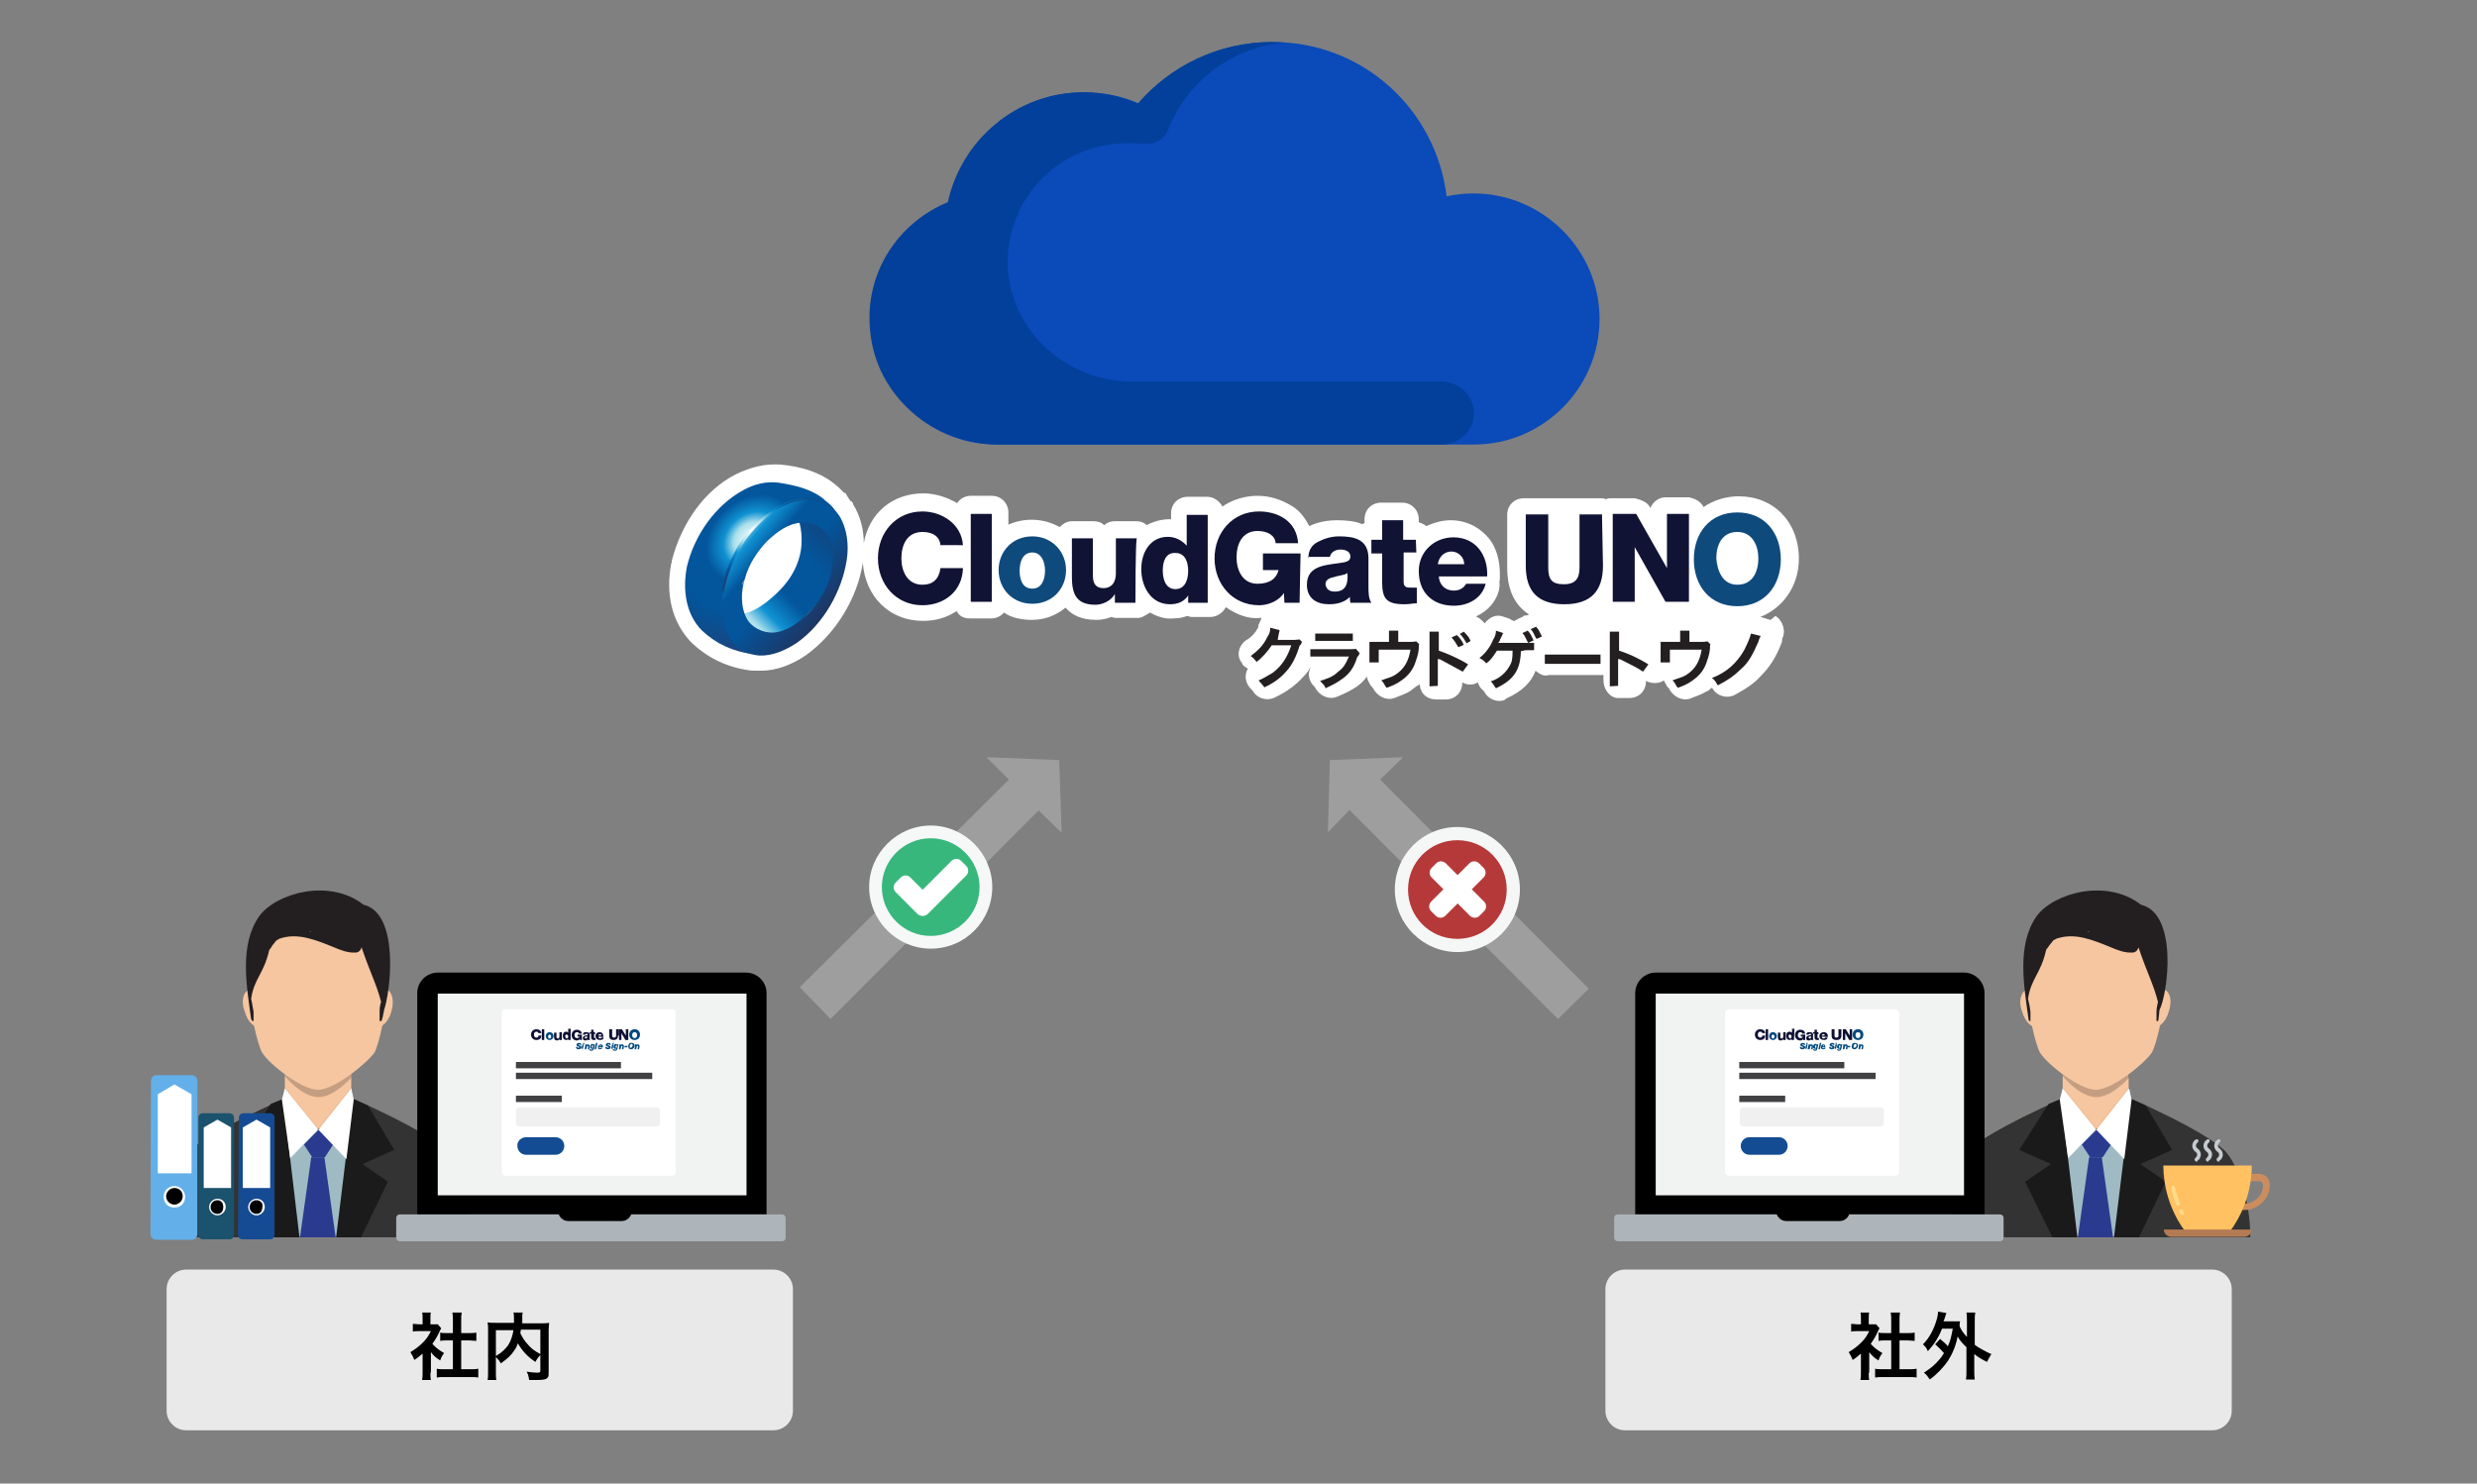 <?xml version="1.0" encoding="utf-8"?>
<!-- Generator: Adobe Illustrator 27.7.0, SVG Export Plug-In . SVG Version: 6.00 Build 0)  -->
<svg version="1.1" id="Layer_1" xmlns="http://www.w3.org/2000/svg" xmlns:xlink="http://www.w3.org/1999/xlink" x="0px" y="0px"
	 viewBox="0 0 507 303.7" style="enable-background:new 0 0 507 303.7;" xml:space="preserve">
<rect x="0" y="0" width="507" height="303.7" fill="#808080" stroke="none"/>
<style type="text/css">
	.st0{fill:#9E9E9E;}
	.st1{fill:#38B77C;}
	.st2{fill:#F6F7F7;}
	.st3{fill:#FFFFFF;}
	.st4{fill-rule:evenodd;clip-rule:evenodd;fill:#FDDECC;}
	.st5{fill-rule:evenodd;clip-rule:evenodd;fill:#333333;}
	.st6{fill-rule:evenodd;clip-rule:evenodd;fill:#F6C6A1;}
	.st7{fill-rule:evenodd;clip-rule:evenodd;fill:#A0BAC4;}
	.st8{fill-rule:evenodd;clip-rule:evenodd;fill:#1A1A1A;}
	.st9{fill-rule:evenodd;clip-rule:evenodd;fill:#1B1B1B;}
	.st10{fill-rule:evenodd;clip-rule:evenodd;fill:#2A3B8F;}
	.st11{fill-rule:evenodd;clip-rule:evenodd;fill:#FFFFFF;}
	.st12{opacity:0.2;fill:#010101;enable-background:new    ;}
	.st13{fill:#231F20;}
	.st14{opacity:5.000000e-02;fill:#010101;enable-background:new    ;}
	.st15{fill:#111334;}
	.st16{fill:#0F4A7D;}
	.st17{fill:url(#SVGID_1_);}
	.st18{fill:url(#SVGID_00000024687471059608219220000004534440004423240613_);}
	.st19{fill:url(#SVGID_00000059298020172077342390000006736990481898954908_);}
	.st20{fill:url(#SVGID_00000153695941168713594720000005985936235165922490_);}
	.st21{fill:url(#SVGID_00000109023340964835986290000012895756730324888744_);}
	.st22{fill:url(#SVGID_00000114067326649715450550000000713642336486373266_);}
	.st23{fill:#F1F2F2;}
	.st24{fill:#AEB5BA;}
	.st25{fill:#63AFE9;}
	.st26{fill:#144B93;}
	.st27{fill:#1B526D;}
	.st28{fill:#0A4AB9;}
	.st29{fill:#02409B;}
	.st30{fill:#E9E9E9;}
	.st31{enable-background:new    ;}
	.st32{fill:#CC8D5E;}
	.st33{fill:#FFC161;}
	.st34{fill:#B37B54;}
	.st35{fill:#C6CBD0;}
	.st36{fill:#FFDA8A;}
	.st37{fill:#B63939;}
	.st38{fill:#F5F6F6;}
	.st39{fill:#00487E;}
	.st40{fill:#0E1033;}
	.st41{fill:#F0F0F1;}
	.st42{fill:#134C92;}
	.st43{fill:#414042;}
</style>
<polygon class="st0" points="206.5,159.6 163.7,202.1 170,208.6 212.6,165.9 217.3,170.5 216.8,155.6 201.9,155 "/>
<path class="st1" d="M201.9,181.6c0,6.3-5.1,11.4-11.2,11.4s-11.4-5.1-11.4-11.2s5.1-11.4,11.2-11.4l0,0
	C196.8,170.2,201.9,175.3,201.9,181.6z"/>
<path class="st2" d="M190.5,194.2c-6.9,0-12.6-5.7-12.6-12.6s5.7-12.6,12.6-12.6s12.6,5.7,12.6,12.6l0,0
	C203.1,188.5,197.6,194.2,190.5,194.2z M190.5,171.6c-5.5,0-10,4.5-10,10s4.5,10,10,10s10-4.5,10-10l0,0
	C200.5,176.1,196,171.6,190.5,171.6z"/>
<path class="st3" d="M190.8,184.1c0.5,0.5,0.5,1.4,0,1.9l-1.1,1.1c-0.5,0.5-1.4,0.5-1.9,0l-4.5-4.5c-0.5-0.5-0.5-1.4,0-1.9l1.1-1.1
	c0.5-0.5,1.4-0.5,1.9,0L190.8,184.1z"/>
<path class="st3" d="M194.8,176.2c0.5-0.5,1.4-0.5,1.9,0l1.1,1.1c0.5,0.5,0.5,1.4,0,1.9l-7.9,7.9c-0.5,0.5-1.4,0.5-1.9,0l-1.1-1.1
	c-0.5-0.5-0.5-1.4,0-1.9L194.8,176.2z"/>
<polygon class="st0" points="276.2,165.8 318.9,208.6 325.2,202.4 282.5,159.6 287.2,155 272.2,155.6 271.8,170.4 "/>
<path class="st4" d="M422.7,224.6c-14,6.2-18.2,9.4-19.9,10.8c-2.6,2.3,1.7,10.6,0.1,17.9h53.8c-1.5-7.1,0.9-15.6-1.7-17.9
	c-1.7-1.5-5.7-4.6-19.7-10.8H422.7L422.7,224.6z"/>
<path class="st5" d="M422.7,224.6c-14,6.2-18.2,9.4-19.9,10.8c-2.6,2.3-3.5,9.7-3.5,17.9h61.3c0-8.2-2.9-15.6-5.4-17.9
	c-1.7-1.5-5.7-4.6-19.7-10.8H422.7L422.7,224.6z"/>
<path class="st6" d="M422.2,212.3v15.4c3.7,4.5,9.9,4.6,13.5,0v-15.4C435.8,204,422.2,204,422.2,212.3z"/>
<path class="st6" d="M414.8,202.6c1.2-0.5,2.8,0.9,3.4,3.1c0.6,2,0.3,4-0.9,4.5c-1.2,0.5-2.8-0.9-3.4-3.1
	C413.1,205.1,413.6,203.1,414.8,202.6z"/>
<path class="st6" d="M443,202.6c-1.2-0.5-2.8,0.9-3.4,3.1c-0.6,2.2-0.3,4,0.9,4.5c1.2,0.5,2.8-0.9,3.4-3.1
	C444.6,205.1,444.3,203.1,443,202.6z"/>
<path class="st7" d="M429,231.2c0,0-9.4,2.3-9.4,2.8s3.5,19.2,3.5,19.2h12.8l1.5-19.1L429,231.2L429,231.2z"/>
<polygon class="st8" points="422.2,224.8 422.2,227.9 425.2,253.3 420.1,253.3 414.5,241.9 419.8,238.3 413.3,235.4 419.3,226 "/>
<polygon class="st9" points="435.8,224.8 435.8,227.9 432.7,253.3 437.8,253.3 443.3,241.9 438.1,238.3 444.6,235.4 439.2,226.3 "/>
<path class="st10" d="M426.1,234.3l1.7,2.6h2.6l1.7-2.6l-2.9-3.1L426.1,234.3L426.1,234.3z"/>
<polygon class="st10" points="427.6,236.9 425.3,253.3 432.5,253.3 430.2,236.9 "/>
<path class="st11" d="M422.2,222.8l-0.6,2.3l1.7,12l5.7-5.9L422.2,222.8L422.2,222.8z"/>
<path class="st12" d="M422.2,219.8v0.5c0,0,3.4,4.2,6.8,4.3c3.2,0.1,6.8-4,6.8-4v-0.8"/>
<path class="st6" d="M429,184.6c-20.8,0-12.8,28.5-11.5,30.8c1.5,2.5,8.2,7.7,11.5,7.7s10-5.4,11.5-7.7
	C441.8,213.2,449.8,184.6,429,184.6z"/>
<path class="st13" d="M438.2,185.2c-7.1-5.5-17.9-2.3-21.3,2.3c-4.2,5.9-2.6,14.5-1.7,21.1l0,0v0.1c0,0,0.1,0.1,0.1,0.3h0.3v-1.9
	c-0.1-0.9-0.3-1.9-0.5-2.6c0.6-4.2,2.6-5.1,3.7-10c0.1-0.3,0.5-0.6,0.6-0.9c0.3-0.3,0.6-0.8,0.9-1.1c0.1-0.1,0.3-0.1,0.5-0.3
	c3.9-1.4,7.7,0.3,11.2,1.7c1.4,0.6,2.9,1.2,4.5,1.1c0.6,0,1.1-0.5,1.2-1.1c1.7,5.1,3.1,7.6,4,11.2c-0.1,0.6-0.3,1.2-0.3,2v1.9
	c0.1,0,0.3,0.1,0.3,0c0,0,0.1-0.1,0.1-0.3c0-0.3,0.1-0.5,0.1-0.8s0.1-0.6,0.1-1.1C443.8,203.2,445.8,187,438.2,185.2L438.2,185.2z
	 M427.6,190.7c-0.1,0-0.3,0-0.3-0.1c0.1,0,0.3,0.1,0.5,0.1H427.6z"/>
<path class="st11" d="M435.8,222.8l0.5,2.3l-1.5,12.2l-5.7-6L435.8,222.8L435.8,222.8z"/>
<polyline class="st14" points="422.2,222.8 429,231.2 435.8,222.8 435.8,222.5 429,230.9 422.2,222.5 422.2,222.8 "/>
<path class="st3" d="M362.3,126.9l-1.9-0.6h-0.1c4.6-1.8,7.9-6.3,7.9-11.9c0-7.6-5.2-12.8-12.3-12.8c-2.6,0-5.2,0.8-7.2,2.2
	c-0.6-1.2-1.9-1.8-3.1-2H341c-1.4,0-2.6,0.8-3.2,2.2l-0.1-0.2c-0.6-1.1-1.9-1.5-3.1-1.8h-4.8c-0.5,0-0.6,0-1.1,0.2
	c-0.5-0.2-0.6-0.2-1.1-0.2h-15.7c-1.9,0-3.4,1.4-3.4,3.4l0,0v10.8c0,4.5,1.5,7.7,4.5,9.6l-0.6,0.2h-0.1c-0.1,0-0.5,0-0.5,0.2
	l-1.1,0.5c-0.1,0.2-0.6,0.2-0.8,0.5c-0.1-0.2-0.6-0.2-0.8-0.5l-1.5-0.5c-1.4-0.5-2.8,0.2-3.7,1.4l-0.6-0.6c-0.5-0.5-0.8-0.6-1.2-0.8
	c2.5-1.1,4.3-3.2,4.8-5.8c0-0.5,0.1-0.8,0-1.2c0.1-0.5,0.1-0.8,0.1-1.1c0.1-3.4-0.8-6.5-2.8-8.5c-1.9-2-4.5-3.1-7.2-3.1
	c-1.9,0-3.4,0.5-5.1,1.2c-0.5-0.5-1.1-0.6-1.5-0.8v-0.6c0-1.8-1.4-3.4-3.4-3.4h-4.3c-1.9,0-3.4,1.4-3.4,3.4v0.8
	c-0.1,0-0.5,0.2-0.5,0.2c-1.4-0.6-3.1-0.8-5.1-0.8c-1.4,0-3.7,0.2-5.7,1.2c-0.8-1.5-1.9-3.1-3.4-4c-2.2-1.4-4.6-2.2-7.2-2.2
	s-5.2,0.8-7.2,2.2c-0.6-1.2-1.9-2-3.1-2h-4c-1.9,0-3.4,1.4-3.4,3.4v1.2h-0.5c-1.5,0-3.2,0.5-4.5,1.2c-0.6-0.6-1.4-0.8-2.2-0.8h-4.3
	c-0.8,0-1.5,0.2-2.2,0.8c-0.6-0.6-1.4-0.8-2.2-0.8h-4.3c-1.1,0-1.9,0.5-2.6,1.2c-3.2-1.8-7.1-2-10.5-0.5v-2.5c0-1.8-1.4-3.4-3.4-3.4
	h-4.3c-1.2,0-2.2,0.6-2.8,1.5c-2-1.2-4.5-2-6.9-2c-6.3,0-11.1,4-12.2,10.2c0-2.6-0.6-5.4-2.2-8l0,0c0-0.2-0.1-0.5-0.5-0.6l-0.8-1.2
	c-0.1-0.2-0.1-0.5-0.5-0.5c-0.8-0.8-1.4-1.4-2.2-2c-2.8-2.2-6.5-3.4-10.9-3.8c-3.1-0.2-6,0.5-9.1,2c-6.3,3.2-11.1,9.9-13.1,17.7
	c0,0.2,0,0.5-0.1,0.5c-1.2,6.3,0.1,11.9,3.9,16c3.1,3.1,7.1,5.2,11.9,5.9l0,0c0.6,0.1,1.2,0.1,2,0.1h0.6c3.1,0,6.3-1.2,9.2-3.2
	c6-4.3,10.5-11.6,11.6-18.9c0.5,6.9,5.4,11.9,12.3,11.9c2.5,0,4.8-0.6,6.9-2c0.6,1.1,1.5,1.5,2.8,1.5h4.3c1.1,0,2-0.5,2.6-1.2
	c1.5,1.1,3.7,1.5,5.7,1.5c2.5,0,4.8-0.8,6.9-2.5c1.2,1.4,3.1,2.5,6.3,2.5c1.1,0,2-0.2,3.1-0.6c0.5,0.2,0.8,0.2,1.1,0.2h4.3
	c0.8,0,1.5-0.5,2.5-1.1c1.4,0.8,3.1,1.4,4.8,1.2c1.1,0,1.9-0.2,2.8-0.5c0.1,0,0.6,0.2,0.8,0.2h4c1.2,0,2.5-0.8,3.1-2
	c2.2,1.5,4.6,2.5,7.2,2.2h0.1c-0.1,0.5-0.5,1.1-0.6,1.4c0,0.2-0.1,0.5-0.1,0.6c-0.6,1.1-1.4,2-2.5,2.6c-1.5,1.1-2,3.2-0.8,4.6
	c0.1,0.5,0.6,0.8,1.1,1.1l0.1,0.1l0,0c-0.8,1.4-0.5,3.1,0.8,4.3l0.1,0.1l0.1,0.1c0.8,1.5,2.8,2.2,4.5,1.4c2.5-1.2,4.3-2.5,5.9-4.3
	c0.6-0.6,1.1-1.2,1.4-2l0,0c0,0.1-0.1,0.5-0.1,0.5c-0.5,1.2,0,2.5,0.6,3.2c0.1,0.1,0.5,0.5,0.5,0.6c0.8,1.5,2.6,2.5,4.3,1.9
	c2-0.8,3.1-1.4,4.3-2.2c0.8-0.6,1.4-1.2,2-2c0,0.6,0.5,1.4,0.8,1.9c0.1,0.1,0.5,0.5,0.5,0.6c0.8,1.5,2.6,2.5,4.3,1.9
	c1.2-0.5,2.2-0.8,3.2-1.4c0.6-0.5,1.4-1.1,2-1.4c0.1,1.9,1.5,3.1,3.4,3.1h1.9c1.9,0,3.4-1.4,3.4-3.4v-0.1c1.1,0.6,2.2,0.6,3.2,0
	c0.1,0.5,0.5,1.1,0.8,1.4c0.1,0,0.1,0.1,0.5,0.5c0.6,1.2,1.9,1.9,3.1,1.9c0.5,0,1.1-0.1,1.4-0.5c3.1-1.4,5.1-3.2,6-5.7l0.1,0.1
	c0.8,0.6,1.5,1.1,2.6,0.8h11.2v0.8c-0.1,1.9,1.1,3.7,2.8,3.9h2.5c1.9,0,3.4-1.4,3.4-3.4v-0.1c1.2,0.6,2.6,0.6,3.7-0.1
	c0.1,0.5,0.5,0.8,0.6,1.2c0.1,0.1,0.5,0.5,0.5,0.6c0.8,1.5,2.6,2.5,4.3,1.9c1.2-0.5,2.2-0.8,3.2-1.4c0.5-0.1,0.8-0.6,1.2-0.8
	l0.1,0.1c0.8,1.5,2.8,2.2,4.5,1.4c2-1.1,3.9-2.2,5.4-3.9c1.9-1.9,3.2-4,4.3-6.9c0-0.1,0.1-0.5,0.1-0.8c0.8-1.5,0.1-3.7-1.4-4.6
	C362.8,126.6,362.3,127,362.3,126.9L362.3,126.9L362.3,126.9z"/>
<g>
	<path class="st13" d="M266.5,131.4c-0.1,0.1-0.1,0.5-0.5,0.8c-0.6,2-1.5,3.9-2.6,5.1c-1.2,1.4-2.6,2.5-4.6,3.4
		c-0.5-0.6-0.6-0.8-1.2-1.4c1.4-0.6,2-1.1,2.8-1.5c1.9-1.4,3.1-3.2,3.9-5.7h-4c-0.8,1.2-1.9,2.5-3.1,3.4c-0.5-0.6-0.6-0.8-1.2-1.2
		c1.4-1.1,2.5-2,3.4-3.9c0.5-0.8,0.6-1.2,0.6-1.9l1.9,0.5c0,0.1,0,0.3-0.1,0.5l-0.1,0.5l-0.1,0.5c0,0.1,0,0.3-0.1,0.5h3.4
		c0.4,0,0.8-0.1,1.1-0.1L266.5,131.4L266.5,131.4z"/>
</g>
<g>
	<path class="st13" d="M278.3,133.7c-0.1,0.1-0.1,0.5-0.5,0.8c-0.6,2-1.5,3.4-3.1,4.5c-1.1,0.8-1.9,1.2-3.4,1.9
		c-0.1-0.6-0.5-0.8-1.1-1.5c1.5-0.5,2.6-0.8,3.7-1.9c1.1-0.8,1.5-1.5,2.2-3.1h-7.9v-1.5h7.9c0.8,0,1.1,0,1.4-0.1L278.3,133.7
		L278.3,133.7z M269.2,129.7h7.7v1.5h-7.7V129.7z"/>
</g>
<g>
	<path class="st13" d="M290.5,131.9c-0.1,0.1-0.1,0.5-0.1,0.8c-0.1,1.5-0.5,2.2-0.8,3.2c-0.6,1.5-1.5,2.6-3.2,3.7
		c-0.8,0.5-1.4,0.8-2.6,1.2c-0.5-0.6-0.5-1.1-1.1-1.5c1.2-0.5,2-0.6,2.8-1.1c1.9-1.2,2.8-2.8,3.2-5.2h-6.5v2.6h-1.9v-4.2h4v-2.3h1.9
		v2.3h2.5c0.7,0,1.1-0.1,1.2-0.1L290.5,131.9L290.5,131.9z"/>
</g>
<g>
	<path class="st13" d="M292.6,140.5v-11.2h1.9v3.9c1.5,0.5,3.9,1.5,6,2.8l-1.1,1.5c-1.1-0.6-2.8-1.5-4.6-2.5l-0.5-0.1v5.5
		L292.6,140.5L292.6,140.5L292.6,140.5z M298.2,130c0.6,0.6,1.1,1.2,1.4,2l-1.1,0.5c-0.5-0.8-0.8-1.4-1.4-2L298.2,130z M300.2,131.7
		c-0.5-0.8-0.8-1.4-1.4-1.9l0.8-0.5c0.6,0.6,1.1,1.1,1.4,1.9L300.2,131.7z"/>
</g>
<g>
	<path class="st13" d="M311.3,133.3L311.3,133.3c-0.1,3.9-1.5,5.9-5.1,7.6c-0.5-0.6-0.6-1.1-1.1-1.4c1.9-0.6,3.2-1.9,3.9-3.2
		c0.5-0.8,0.6-1.5,0.6-3.1h-3.2c-0.8,1.2-1.2,1.9-2.2,2.6c-0.5-0.6-0.8-0.8-1.4-1.1c1.1-0.8,2.2-2.2,2.8-3.7
		c0.5-0.8,0.6-1.4,0.6-1.9l1.5,0.5c0,0,0,0.1-0.1,0.1c0,0.1-0.2,0.5-0.5,1.1c-0.1,0.1-0.1,0.6-0.5,0.8h7.4v1.5h-1.7L311.3,133.3
		L311.3,133.3L311.3,133.3z M312.7,129.1c0.6,0.6,0.8,1.2,1.2,2l-1.1,0.5c-0.5-0.8-0.6-1.4-1.2-2L312.7,129.1z M314.5,130.8
		c-0.5-0.8-0.6-1.4-1.2-2l1.1-0.5c0.6,0.6,0.8,1.2,1.2,2L314.5,130.8z"/>
</g>
<g>
	<path class="st13" d="M316.2,134h11.4v1.9h-11.4V134z"/>
</g>
<g>
	<path class="st13" d="M329.5,140.5v-11.2h1.9v3.9c1.9,0.6,3.9,1.5,6,2.8l-1.1,1.5c-1.1-0.8-2.5-1.4-4.6-2.5l-0.5-0.1v5.5
		L329.5,140.5L329.5,140.5L329.5,140.5z"/>
</g>
<g>
	<path class="st13" d="M350.1,131.9c-0.1,0.1-0.1,0.5-0.1,0.8c-0.1,1.5-0.5,2.2-0.8,3.2c-0.6,1.5-1.5,2.6-3.2,3.7
		c-0.8,0.5-1.4,0.8-2.6,1.2c-0.5-0.6-0.5-1.1-1.1-1.5c1.2-0.5,2-0.6,2.8-1.1c1.9-1.2,2.8-2.8,3.2-5.2h-6.5v2.6h-1.9v-4.2h4v-2.3h1.9
		v2.3h2.5c0.7,0,1.1-0.1,1.2-0.1L350.1,131.9L350.1,131.9z"/>
</g>
<g>
	<path class="st13" d="M360.4,130.2c-0.1,0.1-0.3,0.5-0.5,1.2c-1.1,2.5-2,4.3-3.7,5.7c-1.2,1.2-2.6,2.2-4.6,3.2
		c-0.5-0.8-0.6-1.1-1.2-1.5c3.1-1.2,5.1-3.1,6.6-5.7c0.6-1.2,1.2-2.5,1.4-3.4L360.4,130.2L360.4,130.2z"/>
</g>
<g>
	<path class="st15" d="M192.5,111.7c-0.1-1.8-1.5-2.8-3.7-2.8c-3.1,0-4.3,2.6-4.3,5.4c0,2.6,1.2,5.4,4.3,5.4c2.2,0,3.4-1.2,3.7-3.4
		h4.6c-0.1,4.6-3.7,7.6-8.3,7.6c-5.4,0-9.1-4.3-9.1-9.6s3.7-9.6,9.1-9.6c3.9,0,8,2.5,8.3,6.9H192.5L192.5,111.7z"/>
	<path class="st15" d="M198.7,105.2h4.3v18h-4.3V105.2z"/>
</g>
<g>
	<path class="st16" d="M211.3,109.8c4,0,6.9,3.1,6.9,6.9s-2.8,6.9-6.9,6.9s-6.9-3.1-6.9-6.9S207.2,109.8,211.3,109.8z M211.3,120.5
		c2,0,2.6-2,2.6-3.7c0-1.5-0.6-3.7-2.6-3.7s-2.6,2-2.6,3.7S209.2,120.5,211.3,120.5z"/>
</g>
<g>
	<path class="st15" d="M232.4,123.4h-4.2v-1.8l0,0c-0.8,1.4-2.5,2.2-4,2.2c-3.9,0-4.8-2.2-4.8-5.7v-7.9h4.3v7.7
		c0,1.8,0.8,2.5,2.2,2.5c1.1,0,2.5-0.6,2.5-3.1v-7.1h4.3C232.4,110.3,232.4,123.4,232.4,123.4L232.4,123.4z"/>
	<path class="st15" d="M247.2,123.4h-4v-1.5l0,0c-0.8,1.2-2,1.8-3.7,1.8c-4,0-5.9-3.7-5.9-7.2s1.9-6.6,5.4-6.6
		c1.5,0,2.8,0.6,3.9,1.8l0,0v-6.3h4.3C247.2,105.2,247.2,123.4,247.2,123.4z M238,116.8c0,1.8,0.6,3.8,2.6,3.8s2.6-2,2.6-3.7
		c0-1.8-0.6-3.7-2.6-3.7C238.6,113.1,238,114.9,238,116.8L238,116.8z"/>
	<path class="st15" d="M266,123.4h-3.1l-0.1-2c-1.2,1.8-3.4,2.5-5.1,2.5c-5.4,0-9.1-4.3-9.1-9.6s3.7-9.6,9.1-9.6c3.9,0,7.7,2,8,6.5
		h-4.6c-0.1-1.5-1.5-2.5-3.7-2.5c-3.1,0-4.3,2.6-4.3,5.4c0,2.6,1.2,5.4,4.3,5.4c2.5,0,3.9-1.1,4.3-2.8h-3.2v-3.4h7.7L266,123.4
		L266,123.4L266,123.4z"/>
	<path class="st15" d="M267.8,114.3c0-1.8,0.8-2.8,2-3.4s2.6-1.1,4.3-1.1c3.1,0,6,0.6,6,4.5v5.7c0,1.2,0,2.5,0.6,3.4h-4.3
		c-0.1-0.5-0.1-0.8-0.1-1.2c-1.2,1.2-2.8,1.5-4.3,1.5c-2.5,0-4.5-1.2-4.5-4c0-4.3,4.6-4,7.7-4.6c0.8-0.2,1.2-0.5,1.2-1.2
		c0-1.1-1.2-1.4-2-1.4c-1.2,0-2,0.6-2.2,1.5h-4.5L267.8,114.3L267.8,114.3z M273.2,121.1c2,0,2.8-1.2,2.6-3.8
		c-0.6,0.5-1.9,0.5-2.6,0.8c-1.1,0.2-1.9,0.6-1.9,1.5C271.5,120.8,272.3,121.1,273.2,121.1z"/>
	<path class="st15" d="M289.9,113.1h-2.6v6c0,1.1,0.6,1.2,1.5,1.2h1.2v3.2c-0.8,0-1.5,0.2-2.5,0.2c-3.7,0-4.6-1.1-4.6-4.6v-5.8h-2.2
		v-2.8h2.2v-4h4.3v4h2.6L289.9,113.1L289.9,113.1L289.9,113.1z"/>
	<path class="st15" d="M294.5,117.8c0,1.8,1.2,3.1,3.1,3.1c1.1,0,2-0.5,2.5-1.4h4c-0.8,3.1-3.7,4.5-6.5,4.5c-4.3,0-7.2-2.6-7.2-7.1
		c0-4,3.2-6.9,7.1-6.9c4.6,0,7.1,3.7,6.9,8h-9.9L294.5,117.8L294.5,117.8z M299.7,115.5c0-1.4-1.2-2.6-2.6-2.6
		c-1.5,0-2.6,1.1-2.8,2.6H299.7L299.7,115.5z"/>
	<path class="st15" d="M328.1,115.8c0,5.2-2.5,7.9-7.9,7.9s-7.9-2.6-7.9-7.9v-10.5h4.6v10.9c0,2.5,0.8,3.4,3.2,3.4s3.2-1.2,3.2-3.4
		v-10.9h4.6L328.1,115.8L328.1,115.8L328.1,115.8z"/>
	<path class="st15" d="M330.1,105.2h4.8l6.3,11.1l0,0v-11.1h4.5v18h-4.8l-6.3-11.2l0,0v11.2h-4.5V105.2z"/>
</g>
<g>
	<path class="st16" d="M355.6,104.9c5.7,0,8.9,4.3,8.9,9.6s-3.2,9.6-8.9,9.6s-8.9-4.3-8.9-9.6S349.9,104.9,355.6,104.9z
		 M355.6,119.7c3.1,0,4.3-2.6,4.3-5.4c0-2.6-1.2-5.4-4.3-5.4s-4.3,2.6-4.3,5.4C351.5,116.9,352.6,119.7,355.6,119.7z"/>
</g>
<linearGradient id="SVGID_1_" gradientUnits="userSpaceOnUse" x1="-269.582" y1="1950.802" x2="-278.272" y2="1940.732" gradientTransform="matrix(1 0 0 1 431.27 -1820.19)">
	<stop  offset="0" style="stop-color:#FFFFFF"/>
	<stop  offset="7.000000e-02" style="stop-color:#B7D5E6"/>
	<stop  offset="0.23" style="stop-color:#428DC0"/>
	<stop  offset="0.29" style="stop-color:#2577B5"/>
	<stop  offset="0.32" style="stop-color:#2373B2"/>
	<stop  offset="0.49" style="stop-color:#245C9E"/>
	<stop  offset="0.67" style="stop-color:#214A8F"/>
	<stop  offset="0.84" style="stop-color:#294082"/>
	<stop  offset="1" style="stop-color:#2B3E7F"/>
</linearGradient>
<path class="st17" d="M156.9,133.4c-6.3,0.1-9.2-6.3-7.2-14.3l0,0C147.4,127.2,150.5,133.9,156.9,133.4c4,0,8.5-3.2,11.6-7.7
	C165.1,130.2,160.9,133.3,156.9,133.4z"/>
<radialGradient id="SVGID_00000155832955343678459160000016483269757784756923_" cx="-1208.276" cy="414.273" r="26.93" gradientTransform="matrix(-0.749 -0.499 -0.691 0.862 -464.945 -849.701)" gradientUnits="userSpaceOnUse">
	<stop  offset="0" style="stop-color:#FFFFFF"/>
	<stop  offset="0.13" style="stop-color:#AADFEC"/>
	<stop  offset="0.21" style="stop-color:#0F91D1"/>
	<stop  offset="0.34" style="stop-color:#03559C"/>
	<stop  offset="0.55" style="stop-color:#03559C"/>
	<stop  offset="0.89" style="stop-color:#1B447D"/>
	<stop  offset="1" style="stop-color:#1C3E71"/>
</radialGradient>
<path style="fill:url(#SVGID_00000155832955343678459160000016483269757784756923_);" d="M148.8,118.8c-2,6.3,0.6,13.1,5.1,15.1
	c-3.9-0.6-7.2-2-10.2-4.8c-3.4-3.4-4-8.5-3.1-13.1l0,0c1.5-6.3,5.7-12.5,11.6-15.7c2.2-1.2,4.6-1.8,7.1-1.5c3.2,0.5,6.5,1.2,9.1,3.2
	c0.6,0.6,1.4,1.1,2,1.8l1.2,1.8l0,0c-2.5-1.5-4.8-2.5-7.7-2c-2.2,0.5-4.5,1.2-6.5,2.6C153.2,108.8,150.5,113.7,148.8,118.8"/>
<linearGradient id="SVGID_00000069369456228466857370000007639753703195234236_" gradientUnits="userSpaceOnUse" x1="149.393" y1="-7.933" x2="178.563" y2="20.807" gradientTransform="matrix(1 0 0 -1 0 122)">
	<stop  offset="0" style="stop-color:#FFFFFF"/>
	<stop  offset="0.13" style="stop-color:#AADFEC"/>
	<stop  offset="0.21" style="stop-color:#0F91D1"/>
	<stop  offset="0.34" style="stop-color:#03559C"/>
	<stop  offset="0.55" style="stop-color:#03559C"/>
	<stop  offset="0.89" style="stop-color:#1C3868"/>
	<stop  offset="1" style="stop-color:#192954"/>
</linearGradient>
<path style="fill:url(#SVGID_00000069369456228466857370000007639753703195234236_);" d="M162.9,104.9c0,0,4.6,8.9-4.3,16.9
	c-2,1.8-5.4,4.8-10.3,4c1.9,2.8,4.8,5.2,8.3,5.1c2.6,0,4.8-1.4,6.6-3.1c1.5-1.4,3.2-3.1,4.5-4.8c2-2.8,3.9-6.5,3.4-10.3
	C170.8,108.6,166.8,106.2,162.9,104.9L162.9,104.9z"/>
<linearGradient id="SVGID_00000161621988012016291380000003066434097547101884_" gradientUnits="userSpaceOnUse" x1="147.931" y1="14.541" x2="171.181" y2="-5.029" gradientTransform="matrix(1 0 0 -1 0 122)">
	<stop  offset="0" style="stop-color:#FFFFFF"/>
	<stop  offset="0.13" style="stop-color:#AADFEC"/>
	<stop  offset="0.21" style="stop-color:#0F91D1"/>
	<stop  offset="0.34" style="stop-color:#03559C"/>
	<stop  offset="0.55" style="stop-color:#03559C"/>
	<stop  offset="0.89" style="stop-color:#1C3868"/>
	<stop  offset="1" style="stop-color:#192954"/>
</linearGradient>
<path style="fill:url(#SVGID_00000161621988012016291380000003066434097547101884_);" d="M164.9,102c-6,0.2-11.2,5.7-14,10.8
	c-2.8,5.1-4.8,12.8-1.4,18c1.2,2,3.4,3.2,5.9,3.4c2.8,0.1,5.4-1.1,7.7-2.6c5.4-3.8,9.2-10.5,10.2-16.9c0.5-3.1,0.1-6.5-1.5-9.1
	C170.2,103.2,167.7,101.7,164.9,102C158.3,102.3,171.6,101.7,164.9,102L164.9,102z M170,117.7c-0.8,3.1-2.5,5.7-4.6,7.9
	c-1.9,1.8-4.3,3.7-7.1,3.9c-2.2,0.1-4.5-1.1-5.4-2.8c-1.4-2.5-1.2-5.7-0.5-8l-0.5,1.1c0-0.2,0.1-0.6,0.5-1.1
	c0.8-3.1,2.5-5.7,4.6-7.9c1.9-1.8,4.3-3.7,7.1-3.8c2.2-0.2,4.5,1.1,5.4,2.8C170.8,111.9,170.6,115.1,170,117.7
	C170,117.7,170,117.7,170,117.7z"/>
<linearGradient id="SVGID_00000129908092040598437380000005585449164556249533_" gradientUnits="userSpaceOnUse" x1="-158.51" y1="-17.1" x2="-169.9" y2="-55.74" gradientTransform="matrix(1 0 0 -1 315.27 74.05)">
	<stop  offset="0" style="stop-color:#FFFFFF"/>
	<stop  offset="7.000000e-02" style="stop-color:#B3D1E1"/>
	<stop  offset="0.23" style="stop-color:#4387B5"/>
	<stop  offset="0.29" style="stop-color:#2B71A9"/>
	<stop  offset="0.32" style="stop-color:#276EA7"/>
	<stop  offset="0.49" style="stop-color:#265895"/>
	<stop  offset="0.67" style="stop-color:#224885"/>
	<stop  offset="0.84" style="stop-color:#2C407B"/>
	<stop  offset="1" style="stop-color:#2D3D78"/>
</linearGradient>
<path style="fill:url(#SVGID_00000129908092040598437380000005585449164556249533_);" d="M148.6,118.9l-0.5,1.2L148.6,118.9z"/>
<linearGradient id="SVGID_00000082332011004177766270000012027559165783167887_" gradientUnits="userSpaceOnUse" x1="147.894" y1="-2.953" x2="168.494" y2="25.267" gradientTransform="matrix(1 0 0 -1 0 122)">
	<stop  offset="0" style="stop-color:#1C3E71"/>
	<stop  offset="0.16" style="stop-color:#1B447D"/>
	<stop  offset="0.22" style="stop-color:#03559C"/>
	<stop  offset="0.32" style="stop-color:#0F91D1"/>
	<stop  offset="0.4" style="stop-color:#AADFEC"/>
	<stop  offset="0.48" style="stop-color:#FFFFFF"/>
	<stop  offset="0.56" style="stop-color:#AADFEC"/>
	<stop  offset="0.64" style="stop-color:#0F91D1"/>
	<stop  offset="0.72" style="stop-color:#03559C"/>
	<stop  offset="0.8" style="stop-color:#1B447D"/>
	<stop  offset="1" style="stop-color:#1C3E71"/>
</linearGradient>
<path style="fill:url(#SVGID_00000082332011004177766270000012027559165783167887_);" d="M147.9,120.8c0.1-1.4,0.5-2.8,0.8-4
	c0.5-1.1,0.8-2.2,1.4-3.2c1.2-2.5,2.8-4.6,4.8-6.6c3.9-3.8,10.3-6.9,15.4-3.4l0,0c-4.8-3.1-10.5-0.5-14.3,3.1
	c-4.3,4-6.9,9.2-7.9,14.9L147.9,120.8L147.9,120.8z"/>
<path class="st4" d="M58.8,224.6c-14,6.2-18.2,9.4-19.9,10.8c-2.6,2.3,1.7,10.6,0.2,17.9h53.8c-1.5-7.1,0.9-15.6-1.7-17.9
	c-1.7-1.5-5.7-4.6-19.7-10.8H58.8L58.8,224.6z"/>
<path class="st5" d="M58.8,224.6c-14,6.2-18.2,9.4-19.9,10.8c-2.6,2.3-3.5,9.7-3.5,17.9h61.3c0-8.2-2.9-15.6-5.4-17.9
	c-1.7-1.5-5.7-4.6-19.7-10.8C71.6,224.6,58.8,224.6,58.8,224.6z"/>
<path class="st6" d="M58.3,212.3v15.4c3.7,4.5,9.9,4.6,13.6,0v-15.4C71.9,204,58.4,204,58.3,212.3z"/>
<path class="st6" d="M51,202.6c1.2-0.5,2.8,0.9,3.4,3.1c0.6,2,0.3,4-0.9,4.5c-1.2,0.5-2.8-0.9-3.4-3.1
	C49.3,205.1,49.7,203.1,51,202.6z"/>
<path class="st6" d="M79.2,202.6c-1.2-0.5-2.8,0.9-3.4,3.1s-0.3,4,0.9,4.5c1.2,0.5,2.8-0.9,3.4-3.1
	C80.7,205.1,80.4,203.1,79.2,202.6z"/>
<path class="st7" d="M65.1,231.2c0,0-9.4,2.3-9.4,2.8s3.5,19.2,3.5,19.2H72l1.5-19.1L65.1,231.2L65.1,231.2z"/>
<polygon class="st8" points="58.3,224.8 58.3,227.9 61.3,253.3 56.2,253.3 50.7,241.9 55.9,238.3 49.4,235.4 55.4,226 "/>
<polygon class="st9" points="71.9,224.8 71.9,227.9 68.8,253.3 73.9,253.3 79.4,241.9 74.2,238.3 80.7,235.4 75.3,226.3 "/>
<path class="st10" d="M62.2,234.3l1.7,2.6h2.6l1.7-2.6l-2.9-3.1L62.2,234.3L62.2,234.3z"/>
<polygon class="st10" points="63.7,236.9 61.4,253.3 68.7,253.3 66.4,236.9 "/>
<path class="st11" d="M58.3,222.8l-0.6,2.3l1.7,12l5.7-5.9L58.3,222.8L58.3,222.8z"/>
<path class="st12" d="M58.3,219.8v0.5c0,0,3.4,4.2,6.8,4.3c3.2,0.1,6.8-4,6.8-4v-0.8"/>
<path class="st6" d="M65.1,184.6c-20.8,0-12.8,28.5-11.5,30.8c1.5,2.5,8.2,7.7,11.5,7.7s10-5.4,11.6-7.7
	C77.9,213.2,85.9,184.6,65.1,184.6z"/>
<path class="st13" d="M74.4,185.2c-7.1-5.5-17.9-2.3-21.3,2.3c-4.2,5.9-2.6,14.5-1.7,21.1l0,0v0.1c0,0,0.2,0.1,0.2,0.3h0.3v-1.9
	c-0.2-0.9-0.3-1.9-0.5-2.6c0.6-4.2,2.6-5.1,3.7-10c0.2-0.3,0.5-0.6,0.6-0.9c0.3-0.3,0.6-0.8,0.9-1.1c0.2-0.1,0.3-0.1,0.5-0.3
	c3.8-1.4,7.7,0.3,11.2,1.7c1.4,0.6,2.9,1.2,4.5,1.1c0.6,0,1.1-0.5,1.2-1.1c1.7,5.1,3.1,7.6,4,11.2c-0.2,0.6-0.3,1.2-0.3,2v1.9
	c0.2,0,0.3,0.1,0.3,0c0,0,0.2-0.1,0.2-0.3c0-0.3,0.2-0.5,0.2-0.8s0.2-0.6,0.2-1.1C79.9,203.2,81.9,187,74.4,185.2L74.4,185.2z
	 M63.7,190.7c-0.2,0-0.3,0-0.3-0.1C63.6,190.6,63.7,190.7,63.7,190.7C63.9,190.7,63.7,190.7,63.7,190.7z"/>
<path class="st11" d="M71.9,222.8l0.5,2.3l-1.5,12.2l-5.7-6L71.9,222.8z"/>
<polyline class="st14" points="58.3,222.8 65.1,231.2 71.9,222.8 71.9,222.5 65.1,230.9 58.3,222.5 58.3,222.8 "/>
<path d="M114.4,248.6c0.3,0.8,1.1,1.4,2,1.4h10.9c0.9,0,1.7-0.6,2-1.4h27.6v-45.3c0-2.3-1.9-4.2-4.2-4.2H89.6
	c-2.3,0-4.2,1.9-4.2,4.2v45.3C85.5,248.6,114.4,248.6,114.4,248.6z"/>
<rect x="89.6" y="203.4" class="st23" width="63.2" height="41.3"/>
<path class="st24" d="M129.2,248.6c-0.3,0.8-1.1,1.4-2,1.4h-10.9c-0.9,0-1.7-0.6-2-1.4H81.9c-0.5,0-0.8,0.3-0.8,0.8v3.9
	c0,0.5,0.3,0.8,0.8,0.8H160c0.5,0,0.8-0.3,0.8-0.8v-3.9c0-0.5-0.3-0.8-0.8-0.8H129.2L129.2,248.6z"/>
<path d="M363.7,248.6c0.3,0.8,1.1,1.4,2,1.4h10.9c0.9,0,1.7-0.6,2-1.4h27.6v-45.3c0-2.3-1.9-4.2-4.2-4.2h-63.1
	c-2.3,0-4.2,1.9-4.2,4.2v45.3H363.7z"/>
<rect x="338.9" y="203.4" class="st23" width="63.1" height="41.3"/>
<path class="st24" d="M378.5,248.6c-0.3,0.8-1.1,1.4-2,1.4h-10.9c-0.9,0-1.7-0.6-2-1.4h-32.4c-0.5,0-0.8,0.3-0.8,0.8v3.9
	c0,0.5,0.3,0.8,0.8,0.8h78.1c0.5,0,0.8-0.3,0.8-0.8v-3.9c0-0.5-0.3-0.8-0.8-0.8H378.5L378.5,248.6z"/>
<path class="st25" d="M30.8,252.6c0,0.8,0.6,1.2,1.2,1.2h7.2c0.8,0,1.2-0.6,1.2-1.2v-31.3c0-0.8-0.6-1.2-1.2-1.2h-7.1
	c-0.8,0-1.2,0.6-1.2,1.2L30.8,252.6L30.8,252.6z"/>
<polygon class="st3" points="32.3,224 32.3,240.2 39.2,240.2 39.2,224 35.7,222 "/>
<path class="st3" d="M35.7,242.8c-1.2,0-2.2,0.9-2.2,2.2s0.9,2.2,2.2,2.2s2.2-0.9,2.2-2.2C37.9,243.9,37,242.8,35.7,242.8"/>
<path d="M35.7,243.2c-0.9,0-1.7,0.8-1.7,1.7s0.8,1.7,1.7,1.7s1.7-0.8,1.7-1.7S36.8,243.2,35.7,243.2"/>
<path class="st26" d="M48.7,252.8c0,0.6,0.5,0.9,0.9,0.9h5.7c0.6,0,0.9-0.5,0.9-0.9v-24c0-0.6-0.5-0.9-0.9-0.9h-5.5
	c-0.6,0-0.9,0.5-0.9,0.9L48.7,252.8L48.7,252.8L48.7,252.8z"/>
<polygon class="st3" points="49.7,230.8 49.7,243.2 55.3,243.2 55.3,230.8 52.5,229.2 "/>
<path class="st3" d="M52.5,245.4c-0.9,0-1.7,0.8-1.7,1.7s0.8,1.7,1.7,1.7s1.7-0.8,1.7-1.7C54.2,246,53.4,245.4,52.5,245.4"/>
<path d="M52.5,245.7c-0.8,0-1.4,0.6-1.4,1.4s0.6,1.4,1.4,1.4s1.2-0.6,1.2-1.4C53.9,246.3,53.3,245.7,52.5,245.7"/>
<path class="st27" d="M40.6,252.8c0,0.6,0.5,0.9,0.9,0.9h5.5c0.6,0,0.9-0.5,0.9-0.9v-24c0-0.6-0.5-0.9-0.9-0.9h-5.5
	c-0.6,0-0.9,0.5-0.9,0.9V252.8z"/>
<polygon class="st3" points="41.7,230.8 41.7,243.2 47.3,243.2 47.3,230.8 44.5,229.2 "/>
<path class="st3" d="M44.5,245.4c-0.9,0-1.7,0.8-1.7,1.7s0.8,1.7,1.7,1.7s1.7-0.8,1.7-1.7C46.2,246,45.4,245.4,44.5,245.4"/>
<path d="M44.5,245.7c-0.8,0-1.4,0.6-1.4,1.4s0.6,1.4,1.4,1.4s1.2-0.6,1.2-1.4S45.3,245.7,44.5,245.7"/>
<path class="st28" d="M301.6,39.6c-1.9,0-3.7,0.2-5.5,0.6c-2.2-17.9-17.2-31.6-35.6-31.6c-10.9,0-20.8,4.9-27.4,12.6
	c-3.4-1.5-7.2-2.3-11.2-2.3c-13.6,0-24.9,9.7-27.7,22.5c-9.4,3.8-16,13.1-16,23.9c0,14.2,11.6,25.7,25.7,25.7h97.8
	c14.2,0,25.7-11.6,25.7-25.7S315.8,39.6,301.6,39.6L301.6,39.6z"/>
<path class="st29" d="M295.1,78.1h-63.5c-13.1,0-24.3-9.9-25.3-22.8c-0.9-14.3,10.3-26,24.5-26c1.1,0,2.2,0,3.2,0.1
	c2.3,0.3,4.5-0.9,5.2-3.1c3.9-9.7,12.9-16.6,23.7-17.6c-0.9,0-1.7-0.1-2.6-0.1c-10.9,0-20.8,4.9-27.4,12.6
	c-3.4-1.5-7.2-2.3-11.2-2.3c-13.6,0-24.9,9.7-27.7,22.5c-10.2,4.2-17.1,14.5-15.9,26.3c1.2,13.4,12.9,23.3,26.5,23.3h90.6
	c3.5,0,6.5-2.9,6.5-6.5l0,0C301.6,81,298.7,78.2,295.1,78.1L295.1,78.1L295.1,78.1z"/>
<path class="st30" d="M38.1,259.9h120.2c2.2,0,4,1.8,4,4v24.9c0,2.2-1.8,4-4,4H38.1c-2.2,0-4-1.8-4-4v-24.9
	C34.1,261.7,35.9,259.9,38.1,259.9z"/>
<g class="st31">
	<path d="M88.1,281c0,0.7,0,1.1,0.1,1.5h-1.8c0.1-0.5,0.1-0.9,0.1-1.6v-3.8c-0.6,0.5-0.9,0.8-1.7,1.3c-0.2-0.6-0.5-1.1-0.8-1.6
		c1-0.6,1.8-1.2,2.6-2c0.7-0.7,1.1-1.3,1.6-2.3h-2.4c-0.5,0-0.9,0-1.3,0.1V271c0.4,0,0.7,0.1,1.2,0.1h0.8v-1.3c0-0.4,0-0.8-0.1-1.1
		h1.8c-0.1,0.3-0.1,0.7-0.1,1.2v1.2h0.6c0.5,0,0.7,0,0.9,0l0.7,0.8c-0.1,0.2-0.2,0.4-0.3,0.6c-0.5,1.1-0.8,1.6-1.5,2.6
		c0.7,0.8,1.4,1.3,2.4,1.9c-0.4,0.5-0.6,0.9-0.8,1.5c-0.8-0.5-1.3-0.9-1.9-1.7V281z M94.4,280.3h1.8c0.8,0,1.2,0,1.7-0.1v1.8
		c-0.5-0.1-1.1-0.1-1.7-0.1h-5.1c-0.6,0-1.2,0-1.7,0.1v-1.8c0.5,0.1,1,0.1,1.7,0.1h1.6v-5.9h-1.1c-0.5,0-1,0-1.5,0.1v-1.7
		c0.4,0.1,0.8,0.1,1.5,0.1h1.1v-2.6c0-0.6,0-1-0.1-1.6h1.9c-0.1,0.6-0.1,0.9-0.1,1.6v2.6H96c0.7,0,1,0,1.5-0.1v1.7
		c-0.5,0-0.9-0.1-1.5-0.1h-1.6V280.3z"/>
</g>
<g class="st31">
	<path d="M110.6,277.4c-0.4,0.4-0.7,0.8-1,1.4c-1.6-1-2.8-2.4-3.6-3.8c-0.2,0.6-0.4,1-0.7,1.4c-0.7,1.1-1.5,1.8-2.8,2.7
		c-0.2-0.4-0.5-0.8-1-1.3v2.9c0,0.9,0,1.4,0.1,1.8h-1.8c0.1-0.5,0.1-1.1,0.1-1.8v-8.5c0-0.6,0-1-0.1-1.5c0.5,0.1,1,0.1,1.7,0.1h3.7
		c0-0.3,0-0.6,0-0.8c0-0.6,0-0.9-0.1-1.3h1.9c-0.1,0.3-0.1,0.4-0.1,0.8c0,0.2,0,0.2,0,0.8c0,0.3,0,0.3,0,0.6h3.8
		c0.8,0,1.2,0,1.7-0.1c0,0.4-0.1,0.8-0.1,1.5v8.6c0,0.6,0,0.9-0.2,1.1c-0.3,0.4-0.9,0.5-2.3,0.5c-0.4,0-0.9,0-1.5,0
		c-0.1-0.8-0.2-1.1-0.5-1.7c0.8,0.1,1.4,0.2,2,0.2c0.7,0,0.8,0,0.8-0.5V277.4z M101.5,277.6c1.2-0.7,1.9-1.4,2.5-2.2
		c0.5-0.8,0.9-1.8,1.1-3.1h-3.6V277.6z M106.6,272.2c0,0.4-0.1,0.5-0.1,0.7c0.4,0.9,1,1.8,1.7,2.5c0.6,0.7,1.3,1.2,2.4,1.8v-5H106.6
		z"/>
</g>
<path class="st30" d="M332.6,259.9h120.2c2.2,0,4,1.8,4,4v24.9c0,2.2-1.8,4-4,4H332.6c-2.2,0-4-1.8-4-4v-24.9
	C328.6,261.7,330.4,259.9,332.6,259.9z"/>
<g class="st31">
	<path d="M382.5,281c0,0.7,0,1.1,0.1,1.5h-1.8c0.1-0.5,0.1-0.9,0.1-1.6v-3.8c-0.6,0.5-0.9,0.8-1.7,1.3c-0.2-0.6-0.5-1.1-0.8-1.6
		c1-0.6,1.8-1.2,2.6-2c0.7-0.7,1.1-1.3,1.6-2.3h-2.4c-0.5,0-0.9,0-1.3,0.1V271c0.4,0,0.7,0.1,1.2,0.1h0.8v-1.3c0-0.4,0-0.8-0.1-1.1
		h1.8c-0.1,0.3-0.1,0.7-0.1,1.2v1.2h0.6c0.5,0,0.7,0,0.9,0l0.7,0.8c-0.1,0.2-0.2,0.4-0.3,0.6c-0.5,1.1-0.8,1.6-1.5,2.6
		c0.7,0.8,1.4,1.3,2.4,1.9c-0.4,0.5-0.6,0.9-0.8,1.5c-0.8-0.5-1.3-0.9-1.9-1.7V281z M388.8,280.3h1.8c0.8,0,1.2,0,1.7-0.1v1.8
		c-0.5-0.1-1.1-0.1-1.7-0.1h-5.1c-0.6,0-1.2,0-1.7,0.1v-1.8c0.5,0.1,1,0.1,1.7,0.1h1.6v-5.9h-1.1c-0.5,0-1,0-1.5,0.1v-1.7
		c0.4,0.1,0.8,0.1,1.5,0.1h1.1v-2.6c0-0.6,0-1-0.1-1.6h1.9c-0.1,0.6-0.1,0.9-0.1,1.6v2.6h1.6c0.7,0,1,0,1.5-0.1v1.7
		c-0.5,0-0.9-0.1-1.5-0.1h-1.6V280.3z"/>
	<path d="M397.1,274.1c0.7,0.6,1.1,0.9,1.6,1.5c0.5-1.1,0.7-2,1-3.6h-2.2c-0.7,1.8-1.6,3.2-2.9,4.6c-0.3-0.7-0.5-0.9-1-1.4
		c1.2-1.2,2.1-2.8,2.7-4.7c0.2-0.6,0.4-1.5,0.4-2l1.7,0.3c-0.1,0.3-0.2,0.5-0.3,0.9c-0.1,0.3-0.2,0.6-0.3,0.8h2.2c0.6,0,0.9,0,1.2,0
		c-0.1,0.3-0.1,0.4-0.1,1c0.4,0.9,0.7,1.3,1.5,2.2v-3.3c0-0.8,0-1.2-0.1-1.7h1.8c-0.1,0.6-0.1,0.9-0.1,1.7v4.9
		c0.4,0.3,0.7,0.5,1.4,0.9c1.1,0.6,1.3,0.7,2,1c-0.3,0.5-0.6,1-0.9,1.6c-1.2-0.6-1.7-0.9-2.6-1.6v3.2c0,0.9,0,1.3,0.1,2h-1.8
		c0.1-0.6,0.1-1.2,0.1-2v-4.6c-0.9-0.9-1.3-1.3-1.8-2.2c-0.4,2-1.1,3.6-2,5c-0.9,1.3-2.2,2.7-3.7,3.8c-0.4-0.6-0.7-1-1.2-1.4
		c0.8-0.5,1-0.7,1.8-1.3c1.1-1,1.7-1.7,2.3-2.7c-0.6-0.7-1.1-1.2-1.8-1.8L397.1,274.1z"/>
</g>
<path class="st32" d="M458.6,246.4h0.8c2.1,0,3.8-1.7,3.8-3.8c0-0.4-0.3-0.8-0.8-0.8h-2.6v-1.5h2.6c1.2,0,2.2,1,2.2,2.2
	c0,2.9-2.4,5.2-5.2,5.2h-2.2L458.6,246.4z"/>
<path class="st33" d="M460.9,238.6c0,4.4-1.3,8.7-3.7,12.4l-0.5,0.7v0.4H447v-0.4l-0.5-0.7c-2.4-3.7-3.7-8-3.7-12.4H460.9
	L460.9,238.6z"/>
<path class="st34" d="M460.9,251.7h-18c0,0.8,0.7,1.5,1.5,1.5h15C460.2,253.2,460.9,252.5,460.9,251.7z"/>
<path class="st35" d="M451.9,237.8c-0.2,0-0.4-0.2-0.4-0.4c0-0.1,0-0.2,0.1-0.3l0.2-0.2c0.3-0.3,0.3-0.8,0-1c0,0-0.1-0.1-0.1-0.1
	c-0.7-0.5-0.9-1.4-0.4-2.1c0-0.1,0.1-0.2,0.2-0.2l0.2-0.2c0.1-0.1,0.4-0.1,0.5,0c0.1,0.1,0.1,0.4,0,0.5l0,0l-0.2,0.2
	c-0.3,0.3-0.3,0.8,0,1c0,0,0.1,0.1,0.1,0.1c0.7,0.5,0.9,1.4,0.4,2.1c0,0.1-0.1,0.2-0.2,0.2l-0.2,0.2
	C452,237.8,451.9,237.8,451.9,237.8L451.9,237.8L451.9,237.8z"/>
<path class="st35" d="M454.1,237.8c-0.2,0-0.4-0.2-0.4-0.4c0-0.1,0-0.2,0.1-0.3l0.2-0.2c0.3-0.3,0.3-0.8,0-1c0,0-0.1-0.1-0.1-0.1
	c-0.7-0.5-0.9-1.4-0.4-2.1c0-0.1,0.1-0.2,0.2-0.2l0.2-0.2c0.1-0.1,0.4-0.1,0.5,0c0.1,0.1,0.1,0.4,0,0.5l0,0l-0.2,0.2
	c-0.3,0.3-0.3,0.8,0,1c0,0,0.1,0.1,0.1,0.1c0.7,0.5,0.9,1.4,0.4,2.1c0,0.1-0.1,0.2-0.2,0.2l-0.2,0.2
	C454.3,237.8,454.2,237.8,454.1,237.8L454.1,237.8L454.1,237.8z"/>
<path class="st35" d="M449.6,237.8c-0.2,0-0.4-0.2-0.4-0.4c0-0.1,0-0.2,0.1-0.3l0.2-0.2c0.3-0.3,0.3-0.8,0-1c0,0-0.1-0.1-0.1-0.1
	c-0.7-0.5-0.9-1.4-0.4-2.1c0-0.1,0.1-0.2,0.2-0.2l0.2-0.2c0.1-0.1,0.4-0.1,0.5,0c0.1,0.1,0.1,0.4,0,0.5l0,0l-0.2,0.2
	c-0.3,0.3-0.3,0.8,0,1c0,0,0.1,0.1,0.1,0.1c0.7,0.5,0.9,1.4,0.4,2.1c0,0.1-0.1,0.2-0.2,0.2l-0.2,0.2
	C449.8,237.8,449.7,237.8,449.6,237.8L449.6,237.8L449.6,237.8z"/>
<path class="st36" d="M445.8,246.8c-0.1,0-0.3-0.1-0.4-0.2c-0.4-1.1-0.8-2.3-1-3.4c0-0.2,0.1-0.4,0.3-0.5s0.4,0.1,0.5,0.3
	c0,0,0,0,0,0c0.2,1.1,0.6,2.2,1,3.3c0.1,0.2,0,0.4-0.2,0.5C445.8,246.8,445.8,246.8,445.8,246.8L445.8,246.8z"/>
<path class="st36" d="M446.6,248.7c-0.1,0-0.3-0.1-0.3-0.2c-0.1-0.1-0.1-0.3-0.2-0.4c-0.1-0.2,0-0.4,0.2-0.5s0.4,0,0.5,0.2
	c0,0,0,0,0,0c0.1,0.1,0.1,0.3,0.2,0.4c0.1,0.2,0,0.4-0.2,0.5C446.7,248.7,446.7,248.7,446.6,248.7L446.6,248.7z"/>
<path class="st37" d="M309.8,182.1c0,6.3-5.1,11.4-11.4,11.4c-6.3,0-11.4-5.1-11.4-11.4c0-6.3,5.1-11.4,11.4-11.4h0
	C304.6,170.7,309.7,175.8,309.8,182.1L309.8,182.1z"/>
<path class="st38" d="M298.3,194.9c-7,0-12.8-5.7-12.8-12.8s5.7-12.8,12.8-12.8c7,0,12.8,5.7,12.8,12.8S305.4,194.9,298.3,194.9
	L298.3,194.9z M298.3,172c-5.6,0-10.1,4.5-10.1,10.1s4.5,10.1,10.1,10.1c5.6,0,10.1-4.5,10.1-10.1C308.4,176.5,303.9,172,298.3,172z
	"/>
<path class="st3" d="M300.8,176.7c0.5-0.5,1.4-0.5,1.9,0l1,1c0.5,0.5,0.5,1.4,0,1.9l-7.9,7.9c-0.5,0.5-1.4,0.5-1.9,0l-1-1
	c-0.5-0.5-0.5-1.3,0-1.9L300.8,176.7L300.8,176.7z"/>
<path class="st3" d="M293,179.6c-0.5-0.5-0.5-1.4,0-1.9l1-1c0.5-0.5,1.3-0.5,1.9,0l7.9,7.9c0.5,0.5,0.5,1.4,0,1.9l-1,1
	c-0.5,0.5-1.3,0.5-1.9,0L293,179.6z"/>
<path class="st3" d="M353.9,206.6h34c0.5,0,0.8,0.4,0.8,0.8v32.5c0,0.5-0.4,0.8-0.8,0.8h-34c-0.5,0-0.8-0.4-0.8-0.8v-32.5
	C353.1,206.9,353.5,206.6,353.9,206.6z"/>
<path class="st39" d="M368.7,214.3c0,0.1,0.1,0.2,0.2,0.2c0.1,0,0.2-0.1,0.2-0.1c0-0.1-0.2-0.1-0.3-0.2c-0.2-0.1-0.3-0.1-0.3-0.3
	c0-0.3,0.3-0.4,0.5-0.4c0.3,0,0.5,0.1,0.5,0.4h-0.3c0,0,0-0.1,0-0.1c0,0-0.1,0-0.1,0c-0.1,0-0.2,0-0.2,0.1s0,0.1,0.2,0.1
	c0.2,0.1,0.4,0.1,0.4,0.4c0,0.2-0.2,0.4-0.6,0.4c-0.3,0-0.5-0.1-0.5-0.5L368.7,214.3L368.7,214.3z"/>
<path class="st39" d="M369.7,213.8h0.3l-0.2,0.9h-0.3L369.7,213.8z M370,213.7h-0.3l0-0.2h0.3L370,213.7z"/>
<path class="st39" d="M370.2,213.8h0.3l0,0.1l0,0c0-0.1,0.2-0.1,0.3-0.1s0.3,0.1,0.3,0.3c0,0.1,0,0.1,0,0.2l-0.1,0.5h-0.3l0.1-0.5
	c0,0,0-0.1,0-0.1c0-0.1,0-0.1-0.1-0.1c-0.2,0-0.2,0.2-0.2,0.3l-0.1,0.4H370L370.2,213.8L370.2,213.8z"/>
<path class="st39" d="M371.4,214.8C371.4,214.8,371.4,214.8,371.4,214.8c0,0.1,0.1,0.1,0.1,0.1c0.2,0,0.2-0.1,0.2-0.3l0,0
	c0,0.1-0.2,0.1-0.2,0.1c-0.2,0-0.4-0.1-0.4-0.4c0-0.3,0.2-0.6,0.5-0.6c0.1,0,0.2,0,0.3,0.2l0,0l0-0.1h0.3l-0.2,0.8
	c-0.1,0.4-0.2,0.5-0.5,0.5c-0.2,0-0.4-0.1-0.4-0.3H371.4L371.4,214.8z M371.8,214.2c0-0.1,0-0.2-0.1-0.2c-0.2,0-0.2,0.1-0.2,0.3
	c0,0.1,0,0.2,0.1,0.2C371.8,214.5,371.8,214.4,371.8,214.2L371.8,214.2z"/>
<path class="st39" d="M372.5,213.5h0.3l-0.3,1.3h-0.3L372.5,213.5z"/>
<path class="st39" d="M373,214.4C373,214.4,373,214.4,373,214.4c0,0.2,0.1,0.2,0.2,0.2s0.1,0,0.2-0.1h0.3c-0.1,0.2-0.3,0.3-0.5,0.3
	c-0.3,0-0.5-0.1-0.5-0.4c0-0.3,0.2-0.6,0.5-0.6c0.2,0,0.4,0.1,0.4,0.4c0,0.1,0,0.1,0,0.2L373,214.4L373,214.4z M373.4,214.2
	c0-0.1,0-0.2-0.1-0.2c-0.1,0-0.2,0.1-0.2,0.2H373.4L373.4,214.2z"/>
<path class="st39" d="M374.7,214.3c0,0.1,0.1,0.2,0.2,0.2c0.1,0,0.2-0.1,0.2-0.1c0-0.1-0.2-0.1-0.3-0.2c-0.2-0.1-0.3-0.1-0.3-0.3
	c0-0.3,0.3-0.4,0.5-0.4c0.3,0,0.5,0.1,0.5,0.4h-0.3c0,0,0-0.1,0-0.1c0,0-0.1,0-0.1,0c-0.1,0-0.2,0-0.2,0.1s0,0.1,0.2,0.1
	c0.2,0.1,0.4,0.1,0.4,0.4c0,0.2-0.2,0.4-0.6,0.4c-0.3,0-0.5-0.1-0.5-0.5L374.7,214.3L374.7,214.3z"/>
<path class="st39" d="M375.7,213.8h0.3l-0.2,0.9h-0.3L375.7,213.8z M376,213.7h-0.3l0-0.2h0.3L376,213.7z"/>
<path class="st39" d="M376.3,214.8C376.3,214.8,376.3,214.8,376.3,214.8c0,0.1,0.1,0.1,0.1,0.1c0.2,0,0.2-0.1,0.2-0.3l0,0
	c0,0.1-0.2,0.1-0.2,0.1c-0.2,0-0.4-0.1-0.4-0.4c0-0.3,0.2-0.6,0.5-0.6c0.1,0,0.2,0,0.3,0.2l0,0l0-0.1h0.3l-0.2,0.8
	c-0.1,0.4-0.2,0.5-0.5,0.5c-0.2,0-0.4-0.1-0.4-0.3H376.3L376.3,214.8z M376.7,214.2c0-0.1,0-0.2-0.1-0.2c-0.2,0-0.2,0.1-0.2,0.3
	c0,0.1,0,0.2,0.1,0.2C376.7,214.5,376.7,214.4,376.7,214.2L376.7,214.2z"/>
<path class="st39" d="M377.3,213.8h0.3l0,0.1l0,0c0-0.1,0.2-0.1,0.3-0.1s0.3,0.1,0.3,0.3c0,0.1,0,0.1,0,0.2l-0.1,0.5h-0.3l0.1-0.5
	c0,0,0-0.1,0-0.1c0-0.1,0-0.1-0.1-0.1c-0.2,0-0.2,0.2-0.2,0.3l-0.1,0.4h-0.3L377.3,213.8L377.3,213.8z"/>
<path class="st39" d="M378.2,214.4l0-0.3h0.5l0,0.3H378.2z"/>
<path class="st39" d="M379.7,213.5c0.2,0,0.6,0.1,0.6,0.5s-0.3,0.8-0.7,0.8c-0.4,0-0.6-0.2-0.6-0.6
	C379,213.8,379.3,213.4,379.7,213.5L379.7,213.5z M379.6,214.5c0.2,0,0.4-0.3,0.4-0.5c0-0.2-0.1-0.3-0.2-0.3c-0.3,0-0.4,0.3-0.4,0.5
	C379.3,214.4,379.4,214.5,379.6,214.5L379.6,214.5z"/>
<path class="st39" d="M380.5,213.8h0.3l0,0.1l0,0c0-0.1,0.2-0.1,0.3-0.1s0.3,0.1,0.3,0.3c0,0.1,0,0.1,0,0.2l-0.1,0.5h-0.3l0.1-0.5
	c0,0,0-0.1,0-0.1c0-0.1,0-0.1-0.1-0.1c-0.2,0-0.2,0.2-0.2,0.3l-0.1,0.4h-0.3L380.5,213.8L380.5,213.8z"/>
<path class="st40" d="M360.7,211.5c0-0.2-0.2-0.3-0.4-0.3c-0.4,0-0.5,0.3-0.5,0.6s0.1,0.6,0.5,0.6c0.3,0,0.4-0.1,0.4-0.4h0.6
	c0,0.6-0.4,0.9-1,0.9c-0.7,0-1.1-0.5-1.1-1.1s0.4-1.1,1.1-1.1c0.5,0,1,0.3,1,0.8L360.7,211.5L360.7,211.5z"/>
<path class="st40" d="M361.4,210.7h0.5v2.2h-0.5V210.7z"/>
<path class="st39" d="M362.9,211.3c0.5,0,0.8,0.4,0.8,0.8s-0.3,0.8-0.8,0.8s-0.8-0.4-0.8-0.8S362.4,211.3,362.9,211.3z M362.9,212.6
	c0.2,0,0.3-0.2,0.3-0.4s-0.1-0.4-0.3-0.4s-0.3,0.2-0.3,0.4S362.7,212.6,362.9,212.6z"/>
<path class="st40" d="M365.5,212.9H365v-0.2l0,0c-0.1,0.2-0.3,0.3-0.5,0.3c-0.5,0-0.6-0.3-0.6-0.7v-0.9h0.5v0.9
	c0,0.2,0.1,0.3,0.3,0.3c0.1,0,0.3-0.1,0.3-0.4v-0.9h0.5L365.5,212.9L365.5,212.9z"/>
<path class="st40" d="M367.2,212.9h-0.5v-0.2l0,0c-0.1,0.1-0.2,0.2-0.4,0.2c-0.5,0-0.7-0.4-0.7-0.9c0-0.4,0.2-0.8,0.7-0.8
	c0.2,0,0.3,0.1,0.5,0.2l0,0v-0.8h0.5L367.2,212.9L367.2,212.9z M366.1,212.1c0,0.2,0.1,0.5,0.3,0.5c0.2,0,0.3-0.2,0.3-0.4
	c0-0.2-0.1-0.4-0.3-0.4C366.2,211.7,366.1,211.9,366.1,212.1z"/>
<path class="st40" d="M369.5,212.9h-0.4l0-0.2c-0.1,0.2-0.4,0.3-0.6,0.3c-0.7,0-1.1-0.5-1.1-1.1s0.4-1.1,1.1-1.1
	c0.5,0,0.9,0.2,1,0.8h-0.6c0-0.2-0.2-0.3-0.4-0.3c-0.4,0-0.5,0.3-0.5,0.6s0.1,0.6,0.5,0.6c0.3,0,0.5-0.1,0.5-0.3h-0.4v-0.4h0.9
	L369.5,212.9L369.5,212.9z"/>
<path class="st40" d="M369.7,211.8c0-0.2,0.1-0.3,0.2-0.4s0.3-0.1,0.5-0.1c0.4,0,0.7,0.1,0.7,0.5v0.7c0,0.1,0,0.3,0.1,0.4h-0.5
	c0,0,0-0.1,0-0.1c-0.1,0.1-0.3,0.2-0.5,0.2c-0.3,0-0.5-0.1-0.5-0.5c0-0.5,0.6-0.5,0.9-0.6c0.1,0,0.1-0.1,0.1-0.1
	c0-0.1-0.1-0.2-0.2-0.2c-0.1,0-0.2,0.1-0.3,0.2L369.7,211.8L369.7,211.8z M370.4,212.6c0.2,0,0.3-0.1,0.3-0.5
	c-0.1,0.1-0.2,0.1-0.3,0.1c-0.1,0-0.2,0.1-0.2,0.2S370.3,212.6,370.4,212.6L370.4,212.6z"/>
<path class="st40" d="M372.4,211.7H372v0.7c0,0.1,0.1,0.1,0.2,0.1c0,0,0.1,0,0.1,0v0.4c-0.1,0-0.2,0-0.3,0c-0.4,0-0.6-0.1-0.6-0.6
	v-0.7h-0.3v-0.3h0.3v-0.5h0.5v0.5h0.3V211.7L372.4,211.7z"/>
<path class="st40" d="M372.9,212.2c0,0.2,0.1,0.4,0.4,0.4c0.1,0,0.2-0.1,0.3-0.2h0.5c-0.1,0.4-0.4,0.5-0.8,0.5
	c-0.5,0-0.9-0.3-0.9-0.8c0-0.5,0.4-0.8,0.9-0.8c0.6,0,0.9,0.4,0.8,1L372.9,212.2L372.9,212.2z M373.5,212c0-0.2-0.1-0.3-0.3-0.3
	s-0.3,0.1-0.3,0.3H373.5L373.5,212z"/>
<path class="st40" d="M376.9,212c0,0.6-0.3,0.9-1,0.9s-1-0.3-1-0.9v-1.3h0.6v1.3c0,0.3,0.1,0.4,0.4,0.4s0.4-0.1,0.4-0.4v-1.3h0.6
	V212z"/>
<path class="st40" d="M377.2,210.7h0.6l0.8,1.3l0,0v-1.3h0.5v2.2h-0.6l-0.8-1.4l0,0v1.4h-0.5V210.7z"/>
<path class="st39" d="M380.3,210.7c0.7,0,1.1,0.5,1.1,1.1s-0.4,1.1-1.1,1.1s-1.1-0.5-1.1-1.1S379.6,210.7,380.3,210.7z M380.3,212.5
	c0.4,0,0.5-0.3,0.5-0.6s-0.1-0.6-0.5-0.6s-0.5,0.3-0.5,0.6S379.9,212.5,380.3,212.5z"/>
<path class="st41" d="M356.8,226.7h28.1c0.4,0,0.7,0.3,0.7,0.7v2.5c0,0.4-0.3,0.7-0.7,0.7h-28.1c-0.4,0-0.7-0.3-0.7-0.7v-2.5
	C356.1,227,356.4,226.7,356.8,226.7z"/>
<path class="st42" d="M358.1,232.8h6c1,0,1.8,0.8,1.8,1.8v0c0,1-0.8,1.8-1.8,1.8h-6c-1,0-1.8-0.8-1.8-1.8v0
	C356.3,233.6,357.1,232.8,358.1,232.8z"/>
<rect x="356" y="217.4" class="st43" width="21.5" height="1.3"/>
<rect x="356" y="224.3" class="st43" width="9.4" height="1.3"/>
<rect x="356" y="219.6" class="st43" width="27.9" height="1.3"/>
<path class="st3" d="M103.5,206.6h34c0.5,0,0.8,0.4,0.8,0.8v32.5c0,0.5-0.4,0.8-0.8,0.8h-34c-0.5,0-0.8-0.4-0.8-0.8v-32.5
	C102.7,206.9,103,206.6,103.5,206.6z"/>
<path class="st39" d="M118.2,214.3c0,0.1,0.1,0.2,0.2,0.2c0.1,0,0.2-0.1,0.2-0.1c0-0.1-0.2-0.1-0.3-0.2c-0.2-0.1-0.3-0.1-0.3-0.3
	c0-0.3,0.3-0.4,0.5-0.4c0.3,0,0.5,0.1,0.5,0.4h-0.3c0,0,0-0.1,0-0.1c0,0-0.1,0-0.1,0c-0.1,0-0.2,0-0.2,0.1s0.1,0.1,0.2,0.1
	c0.2,0.1,0.4,0.1,0.4,0.4c0,0.2-0.2,0.4-0.6,0.4c-0.3,0-0.5-0.1-0.5-0.5L118.2,214.3L118.2,214.3z"/>
<path class="st39" d="M119.2,213.8h0.3l-0.2,0.9h-0.3L119.2,213.8z M119.6,213.7h-0.3l0.1-0.2h0.3L119.6,213.7z"/>
<path class="st39" d="M119.8,213.8h0.3l0,0.1l0,0c0-0.1,0.2-0.1,0.3-0.1s0.3,0.1,0.3,0.3c0,0.1,0,0.1,0,0.2l-0.1,0.5h-0.3l0.1-0.5
	c0,0,0-0.1,0-0.1c0-0.1-0.1-0.1-0.1-0.1c-0.2,0-0.2,0.2-0.2,0.3l-0.1,0.4h-0.3L119.8,213.8L119.8,213.8z"/>
<path class="st39" d="M121,214.8C121,214.8,121,214.8,121,214.8c0,0.1,0.1,0.1,0.1,0.1c0.2,0,0.2-0.1,0.2-0.3l0,0
	c-0.1,0.1-0.2,0.1-0.2,0.1c-0.2,0-0.3-0.1-0.3-0.4c0-0.3,0.2-0.6,0.4-0.6c0.1,0,0.2,0,0.3,0.2l0,0l0-0.1h0.3l-0.2,0.8
	c-0.1,0.4-0.2,0.5-0.6,0.5c-0.2,0-0.4-0.1-0.4-0.3H121L121,214.8z M121.4,214.2c0-0.1,0-0.2-0.1-0.2c-0.2,0-0.2,0.1-0.2,0.3
	c0,0.1,0,0.2,0.2,0.2C121.3,214.5,121.4,214.4,121.4,214.2L121.4,214.2z"/>
<path class="st39" d="M122,213.5h0.3l-0.3,1.3h-0.3L122,213.5z"/>
<path class="st39" d="M122.6,214.4C122.6,214.4,122.6,214.4,122.6,214.4c0,0.2,0.1,0.2,0.2,0.2s0.2,0,0.2-0.1h0.3
	c-0.1,0.2-0.3,0.3-0.5,0.3c-0.3,0-0.4-0.1-0.4-0.4c0-0.3,0.2-0.6,0.6-0.6c0.2,0,0.4,0.1,0.4,0.4c0,0.1,0,0.1,0,0.2L122.6,214.4
	L122.6,214.4z M123,214.2c0-0.1,0-0.2-0.1-0.2c-0.1,0-0.2,0.1-0.2,0.2H123L123,214.2z"/>
<path class="st39" d="M124.2,214.3c0,0.1,0.1,0.2,0.2,0.2c0.1,0,0.2-0.1,0.2-0.1c0-0.1-0.2-0.1-0.3-0.2c-0.2-0.1-0.3-0.1-0.3-0.3
	c0-0.3,0.3-0.4,0.5-0.4c0.3,0,0.5,0.1,0.5,0.4h-0.3c0,0,0-0.1,0-0.1c0,0-0.1,0-0.1,0c-0.1,0-0.2,0-0.2,0.1s0.1,0.1,0.2,0.1
	c0.2,0.1,0.4,0.1,0.4,0.4c0,0.2-0.2,0.4-0.6,0.4c-0.3,0-0.5-0.1-0.5-0.5L124.2,214.3L124.2,214.3z"/>
<path class="st39" d="M125.3,213.8h0.3l-0.2,0.9h-0.3L125.3,213.8z M125.6,213.7h-0.3l0.1-0.2h0.3L125.6,213.7z"/>
<path class="st39" d="M125.8,214.8C125.8,214.8,125.9,214.8,125.8,214.8c0,0.1,0.1,0.1,0.1,0.1c0.2,0,0.2-0.1,0.2-0.3l0,0
	c-0.1,0.1-0.2,0.1-0.2,0.1c-0.2,0-0.3-0.1-0.3-0.4c0-0.3,0.2-0.6,0.4-0.6c0.1,0,0.2,0,0.3,0.2l0,0l0-0.1h0.3l-0.2,0.8
	c-0.1,0.4-0.2,0.5-0.6,0.5c-0.2,0-0.4-0.1-0.4-0.3H125.8L125.8,214.8z M126.3,214.2c0-0.1,0-0.2-0.1-0.2c-0.2,0-0.2,0.1-0.2,0.3
	c0,0.1,0,0.2,0.2,0.2C126.2,214.5,126.3,214.4,126.3,214.2L126.3,214.2z"/>
<path class="st39" d="M126.8,213.8h0.3l0,0.1l0,0c0-0.1,0.2-0.1,0.3-0.1s0.3,0.1,0.3,0.3c0,0.1,0,0.1,0,0.2l-0.1,0.5h-0.3l0.1-0.5
	c0,0,0-0.1,0-0.1c0-0.1-0.1-0.1-0.1-0.1c-0.2,0-0.2,0.2-0.2,0.3l-0.1,0.4h-0.3L126.8,213.8L126.8,213.8z"/>
<path class="st39" d="M127.8,214.4l0.1-0.3h0.6l-0.1,0.3H127.8z"/>
<path class="st39" d="M129.3,213.5c0.2,0,0.6,0.1,0.6,0.5s-0.3,0.8-0.7,0.8c-0.4,0-0.6-0.2-0.6-0.6
	C128.6,213.8,128.8,213.4,129.3,213.5L129.3,213.5z M129.1,214.5c0.2,0,0.4-0.3,0.4-0.5c0-0.2-0.1-0.3-0.2-0.3
	c-0.3,0-0.4,0.3-0.4,0.5C128.9,214.4,128.9,214.5,129.1,214.5L129.1,214.5z"/>
<path class="st39" d="M130,213.8h0.3l0,0.1l0,0c0-0.1,0.2-0.1,0.3-0.1s0.3,0.1,0.3,0.3c0,0.1,0,0.1,0,0.2l-0.1,0.5h-0.3l0.1-0.5
	c0,0,0-0.1,0-0.1c0-0.1-0.1-0.1-0.1-0.1c-0.2,0-0.2,0.2-0.2,0.3l-0.1,0.4h-0.3L130,213.8L130,213.8z"/>
<path class="st40" d="M110.2,211.5c0-0.2-0.2-0.3-0.4-0.3c-0.4,0-0.5,0.3-0.5,0.6s0.1,0.6,0.5,0.6c0.3,0,0.4-0.1,0.4-0.4h0.6
	c0,0.6-0.4,0.9-1,0.9c-0.7,0-1.1-0.5-1.1-1.1s0.4-1.1,1.1-1.1c0.5,0,1,0.3,1,0.8L110.2,211.5L110.2,211.5z"/>
<path class="st40" d="M110.9,210.7h0.5v2.2h-0.5V210.7z"/>
<path class="st39" d="M112.5,211.3c0.5,0,0.8,0.4,0.8,0.8s-0.3,0.8-0.8,0.8s-0.8-0.4-0.8-0.8S112,211.3,112.5,211.3z M112.5,212.6
	c0.2,0,0.3-0.2,0.3-0.4s-0.1-0.4-0.3-0.4s-0.3,0.2-0.3,0.4S112.2,212.6,112.5,212.6z"/>
<path class="st40" d="M115,212.9h-0.5v-0.2l0,0c-0.1,0.2-0.3,0.3-0.5,0.3c-0.4,0-0.6-0.3-0.6-0.7v-0.9h0.5v0.9
	c0,0.2,0.1,0.3,0.3,0.3c0.1,0,0.3-0.1,0.3-0.4v-0.9h0.5L115,212.9L115,212.9z"/>
<path class="st40" d="M116.8,212.9h-0.5v-0.2l0,0c-0.1,0.1-0.2,0.2-0.4,0.2c-0.5,0-0.7-0.4-0.7-0.9c0-0.4,0.2-0.8,0.7-0.8
	c0.2,0,0.3,0.1,0.4,0.2l0,0v-0.8h0.5L116.8,212.9L116.8,212.9z M115.7,212.1c0,0.2,0.1,0.5,0.3,0.5c0.2,0,0.3-0.2,0.3-0.4
	c0-0.2-0.1-0.4-0.3-0.4C115.8,211.7,115.7,211.9,115.7,212.1z"/>
<path class="st40" d="M119.1,212.9h-0.4l0-0.2c-0.2,0.2-0.4,0.3-0.6,0.3c-0.7,0-1.1-0.5-1.1-1.1s0.4-1.1,1.1-1.1
	c0.4,0,0.9,0.2,1,0.8h-0.6c0-0.2-0.2-0.3-0.4-0.3c-0.4,0-0.5,0.3-0.5,0.6s0.1,0.6,0.5,0.6c0.3,0,0.5-0.1,0.5-0.3h-0.4v-0.4h0.9
	L119.1,212.9L119.1,212.9z"/>
<path class="st40" d="M119.3,211.8c0-0.2,0.1-0.3,0.2-0.4s0.3-0.1,0.5-0.1c0.4,0,0.7,0.1,0.7,0.5v0.7c0,0.1,0,0.3,0.1,0.4h-0.5
	c0,0,0-0.1,0-0.1c-0.1,0.1-0.3,0.2-0.5,0.2c-0.3,0-0.5-0.1-0.5-0.5c0-0.5,0.6-0.5,0.9-0.6c0.1,0,0.1-0.1,0.1-0.1
	c0-0.1-0.1-0.2-0.2-0.2c-0.1,0-0.2,0.1-0.3,0.2L119.3,211.8L119.3,211.8z M119.9,212.6c0.2,0,0.3-0.1,0.3-0.5
	c-0.1,0.1-0.2,0.1-0.3,0.1c-0.1,0-0.2,0.1-0.2,0.2S119.8,212.6,119.9,212.6L119.9,212.6z"/>
<path class="st40" d="M121.9,211.7h-0.3v0.7c0,0.1,0.1,0.1,0.2,0.1c0,0,0.1,0,0.1,0v0.4c-0.1,0-0.2,0-0.3,0c-0.4,0-0.6-0.1-0.6-0.6
	v-0.7h-0.3v-0.3h0.3v-0.5h0.5v0.5h0.3V211.7L121.9,211.7z"/>
<path class="st40" d="M122.5,212.2c0,0.2,0.1,0.4,0.3,0.4c0.1,0,0.2-0.1,0.3-0.2h0.5c-0.1,0.4-0.4,0.5-0.8,0.5
	c-0.5,0-0.9-0.3-0.9-0.8c0-0.5,0.4-0.8,0.8-0.8c0.6,0,0.8,0.4,0.8,1L122.5,212.2L122.5,212.2z M123.1,212c0-0.2-0.1-0.3-0.3-0.3
	s-0.3,0.1-0.3,0.3H123.1L123.1,212z"/>
<path class="st40" d="M126.5,212c0,0.6-0.3,0.9-0.9,0.9s-0.9-0.3-0.9-0.9v-1.3h0.6v1.3c0,0.3,0.1,0.4,0.4,0.4s0.4-0.1,0.4-0.4v-1.3
	h0.6V212z"/>
<path class="st40" d="M126.7,210.7h0.6l0.8,1.3l0,0v-1.3h0.5v2.2H128l-0.8-1.4l0,0v1.4h-0.5V210.7z"/>
<path class="st39" d="M129.9,210.7c0.7,0,1.1,0.5,1.1,1.1s-0.4,1.1-1.1,1.1s-1.1-0.5-1.1-1.1S129.2,210.7,129.9,210.7z M129.9,212.5
	c0.4,0,0.5-0.3,0.5-0.6s-0.1-0.6-0.5-0.6s-0.5,0.3-0.5,0.6S129.5,212.5,129.9,212.5z"/>
<path class="st41" d="M106.3,226.7h28.1c0.4,0,0.7,0.3,0.7,0.7v2.5c0,0.4-0.3,0.7-0.7,0.7h-28.1c-0.4,0-0.7-0.3-0.7-0.7v-2.5
	C105.6,227,105.9,226.7,106.3,226.7z"/>
<path class="st42" d="M107.7,232.8h6c1,0,1.8,0.8,1.8,1.8v0c0,1-0.8,1.8-1.8,1.8h-6c-1,0-1.8-0.8-1.8-1.8v0
	C105.8,233.6,106.7,232.8,107.7,232.8z"/>
<rect x="105.6" y="217.4" class="st43" width="21.5" height="1.3"/>
<rect x="105.6" y="224.3" class="st43" width="9.4" height="1.3"/>
<rect x="105.6" y="219.6" class="st43" width="27.9" height="1.3"/>
</svg>
